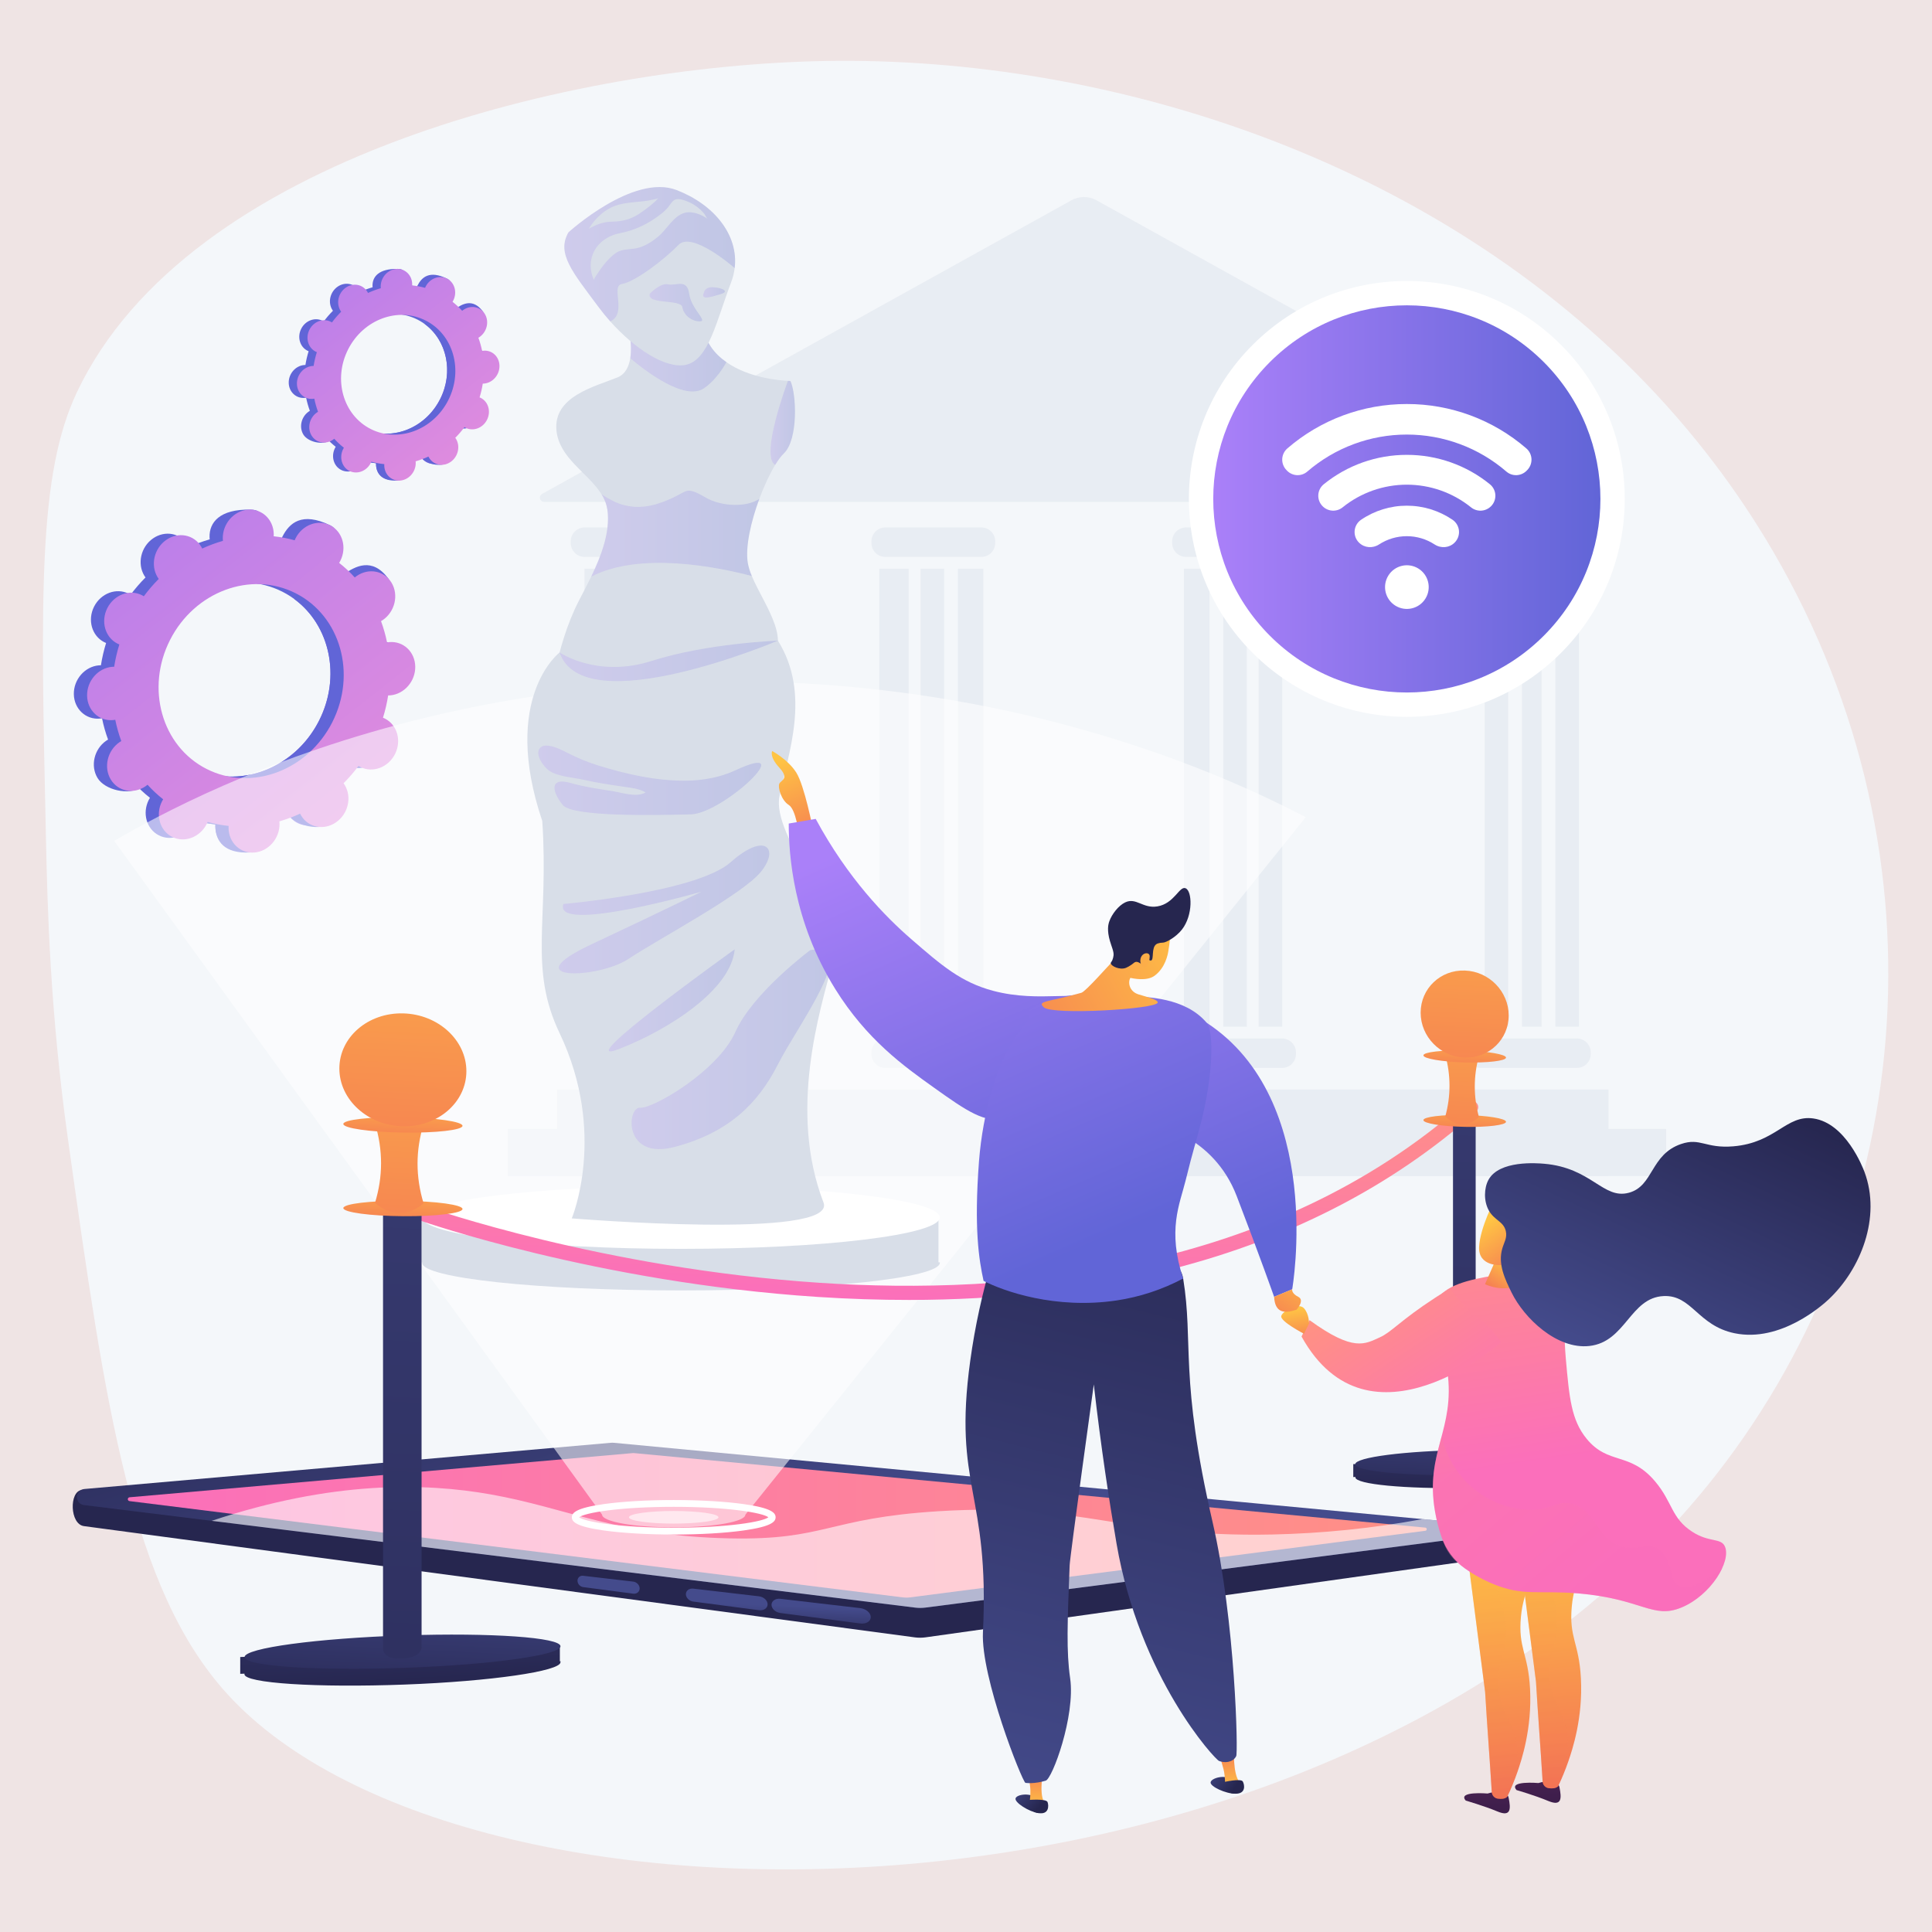 <svg width="1080" height="1080" viewBox="0 0 1080 1080" fill="none" xmlns="http://www.w3.org/2000/svg">
<rect width="1080" height="1080" fill="#EFE4E4"/>
<path d="M959.4 824.253C750.841 1091.02 262.421 1095.31 127.21 947.125C73.246 887.994 58.996 786.431 38.051 637.253C27.971 565.437 26.526 507.545 25.67 467.838C22.718 332.739 21.251 265.183 43.012 219.225C105.294 87.667 321.7 36.467 461.575 34.09C471.337 33.923 481.185 33.988 491.119 34.285C654.901 39.166 839.719 107.344 953.702 253.032C965.614 268.237 976.615 284.135 986.646 300.641C1090.69 471.718 1073.18 678.731 959.4 824.253Z" fill="#F4F7FA"/>
<g opacity="0.4">
<path d="M906.552 274.819L612.932 111.943C610.792 110.756 608.385 110.133 605.937 110.133C603.49 110.133 601.083 110.756 598.942 111.943L302.985 276.116C302.526 276.371 302.165 276.772 301.958 277.254C301.751 277.737 301.71 278.275 301.841 278.783C301.972 279.292 302.269 279.742 302.684 280.064C303.098 280.386 303.608 280.562 304.133 280.563H905.06C905.74 280.564 906.401 280.34 906.939 279.924C907.477 279.508 907.861 278.926 908.031 278.268C908.202 277.61 908.149 276.914 907.88 276.289C907.612 275.665 907.144 275.148 906.549 274.819H906.552Z" fill="#D8DEE8"/>
<path d="M380.474 294.844H326.807C322.512 294.844 319.031 298.325 319.031 302.619V303.548C319.031 307.842 322.512 311.323 326.807 311.323H380.474C384.769 311.323 388.25 307.842 388.25 303.548V302.619C388.25 298.325 384.769 294.844 380.474 294.844Z" fill="#D8DEE8"/>
<path d="M380.474 580.508H326.807C322.512 580.508 319.031 583.989 319.031 588.283V589.212C319.031 593.506 322.512 596.987 326.807 596.987H380.474C384.769 596.987 388.25 593.506 388.25 589.212V588.283C388.25 583.989 384.769 580.508 380.474 580.508Z" fill="#D8DEE8"/>
<path d="M338.804 317.922H326.719V573.916H338.804V317.922Z" fill="#D8DEE8"/>
<path d="M360.784 317.922H349.797V573.916H360.784V317.922Z" fill="#D8DEE8"/>
<path d="M381.649 317.922H367.367V573.916H381.649V317.922Z" fill="#D8DEE8"/>
<path d="M548.576 294.844H494.908C490.614 294.844 487.133 298.325 487.133 302.619V303.548C487.133 307.842 490.614 311.323 494.908 311.323H548.576C552.87 311.323 556.351 307.842 556.351 303.548V302.619C556.351 298.325 552.87 294.844 548.576 294.844Z" fill="#D8DEE8"/>
<path d="M548.576 580.508H494.908C490.614 580.508 487.133 583.989 487.133 588.283V589.212C487.133 593.506 490.614 596.987 494.908 596.987H548.576C552.87 596.987 556.351 593.506 556.351 589.212V588.283C556.351 583.989 552.87 580.508 548.576 580.508Z" fill="#D8DEE8"/>
<path d="M508.002 317.922H491.523V573.916H508.002V317.922Z" fill="#D8DEE8"/>
<path d="M527.778 317.922H514.594V573.916H527.778V317.922Z" fill="#D8DEE8"/>
<path d="M549.751 317.922H535.469V573.916H549.751V317.922Z" fill="#D8DEE8"/>
<path d="M716.678 294.844H663.01C658.715 294.844 655.234 298.325 655.234 302.619V303.548C655.234 307.842 658.715 311.323 663.01 311.323H716.678C720.972 311.323 724.453 307.842 724.453 303.548V302.619C724.453 298.325 720.972 294.844 716.678 294.844Z" fill="#D8DEE8"/>
<path d="M716.678 580.508H663.01C658.715 580.508 655.234 583.989 655.234 588.283V589.212C655.234 593.506 658.715 596.987 663.01 596.987H716.678C720.972 596.987 724.453 593.506 724.453 589.212V588.283C724.453 583.989 720.972 580.508 716.678 580.508Z" fill="#D8DEE8"/>
<path d="M676.103 317.922H661.82V573.916H676.103V317.922Z" fill="#D8DEE8"/>
<path d="M696.981 317.922H683.797V573.916H696.981V317.922Z" fill="#D8DEE8"/>
<path d="M716.754 317.922H703.57V573.916H716.754V317.922Z" fill="#D8DEE8"/>
<path d="M881.475 294.844H827.807C823.512 294.844 820.031 298.325 820.031 302.619V303.548C820.031 307.842 823.512 311.323 827.807 311.323H881.475C885.769 311.323 889.25 307.842 889.25 303.548V302.619C889.25 298.325 885.769 294.844 881.475 294.844Z" fill="#D8DEE8"/>
<path d="M881.475 580.508H827.807C823.512 580.508 820.031 583.989 820.031 588.283V589.212C820.031 593.506 823.512 596.987 827.807 596.987H881.475C885.769 596.987 889.25 593.506 889.25 589.212V588.283C889.25 583.989 885.769 580.508 881.475 580.508Z" fill="#D8DEE8"/>
<path d="M843.106 317.922H829.922V573.916H843.106V317.922Z" fill="#D8DEE8"/>
<path d="M861.784 317.922H850.797V573.916H861.784V317.922Z" fill="#D8DEE8"/>
<path d="M882.661 317.922H869.477V573.916H882.661V317.922Z" fill="#D8DEE8"/>
<path d="M899.133 609.07H311.336V657.413H899.133V609.07Z" fill="#D8DEE8"/>
<path d="M931.388 631.047H283.875V657.415H931.388V631.047Z" fill="#D8DEE8"/>
</g>
<path d="M255.704 238.611C259.96 240.779 265.311 238.788 267.652 234.178C269.994 229.567 268.436 224.061 264.18 221.915C263.96 221.803 263.736 221.709 263.508 221.619C264.297 219.102 264.901 216.531 265.315 213.927C265.557 213.927 265.803 213.927 266.037 213.898C270.893 213.464 274.748 209.002 274.647 203.929C274.546 198.857 270.528 195.092 265.669 195.525C265.416 195.547 265.167 195.59 264.917 195.634C264.415 193.134 263.72 190.678 262.84 188.285C263.06 188.155 263.284 188.021 263.501 187.869C267.656 184.957 268.986 179.198 266.467 175.032C263.949 170.866 258.544 169.83 254.385 172.742C254.172 172.89 253.974 173.052 253.775 173.215C252.124 171.39 250.322 169.707 248.388 168.186C248.521 167.958 248.659 167.73 248.778 167.492C251.119 162.882 254.176 157.849 249.887 155.753C239.962 150.908 235.702 155.056 233.361 159.666C233.238 159.905 233.134 160.147 233.032 160.389C230.667 159.727 228.249 159.265 225.806 159.008C225.806 158.752 225.835 158.495 225.828 158.235C225.727 153.177 227.233 150.417 222.356 150.319C211.723 150.113 208.135 154.731 208.24 159.803C208.24 160.067 208.265 160.327 208.29 160.584C205.84 161.284 203.447 162.172 201.133 163.239C201.021 163.015 200.909 162.788 200.772 162.571C198.242 158.394 192.845 157.368 188.69 160.28C184.535 163.192 183.176 168.937 185.705 173.103C185.835 173.32 185.976 173.518 186.117 173.717C184.254 175.583 182.531 177.582 180.961 179.7C180.755 179.57 180.546 179.444 180.325 179.339C176.069 177.171 170.718 179.162 168.381 183.772C166.043 188.382 167.593 193.889 171.849 196.031C172.067 196.143 172.292 196.242 172.521 196.328C171.739 198.846 171.141 201.418 170.733 204.023C170.491 204.023 170.245 204.023 170.01 204.049C165.154 204.482 161.299 208.948 161.4 214.021C161.502 219.093 165.523 222.854 170.379 222.421C170.632 222.399 170.881 222.359 171.13 222.316C171.633 224.815 172.328 227.271 173.211 229.661C172.987 229.791 172.763 229.929 172.547 230.08C168.392 232.993 167.062 238.752 169.58 242.914C172.099 247.076 180.419 249.034 184.585 246.122C184.798 245.971 182.056 244.897 182.273 244.731C183.925 246.558 185.728 248.241 187.664 249.764C187.526 249.988 187.393 250.216 187.27 250.454C184.928 255.065 186.482 260.571 190.742 262.717C195.002 264.863 200.349 262.894 202.687 258.284C202.809 258.045 202.914 257.8 203.015 257.561C205.381 258.224 207.798 258.686 210.241 258.945C210.241 259.201 210.216 259.458 210.22 259.718C210.321 264.776 214.342 268.552 219.198 268.118C224.054 267.685 227.913 263.223 227.812 258.15C227.812 257.883 227.783 257.626 227.757 257.366C230.208 256.667 232.601 255.779 234.915 254.71C235.027 254.938 235.142 255.162 235.276 255.379C237.805 259.556 243.203 260.585 247.358 257.673C251.513 254.761 252.843 249.002 250.324 244.836C250.198 244.623 250.057 244.424 249.912 244.225C251.773 242.358 253.497 240.359 255.068 238.242C255.274 238.372 255.484 238.499 255.704 238.611ZM202.629 239.283C187.172 231.435 181.529 211.502 190.041 194.781C198.553 178.06 217.948 170.819 233.397 178.667C248.847 186.515 254.497 206.448 246 223.187C237.502 239.926 218.089 247.13 202.629 239.283Z" fill="url(#paint0_linear_1082_9466)"/>
<path d="M266.033 213.892C270.889 213.459 274.744 208.997 274.643 203.924C274.541 198.851 270.524 195.086 265.664 195.52C265.411 195.542 265.162 195.585 264.913 195.628C264.41 193.129 263.715 190.672 262.835 188.28C263.056 188.149 263.28 188.016 263.496 187.86C267.651 184.952 272.793 177.917 269.863 174.019C264.299 166.623 258.539 169.824 254.381 172.736C254.168 172.884 253.969 173.047 253.77 173.21C252.119 171.384 250.317 169.702 248.383 168.18C248.517 167.953 248.654 167.725 248.773 167.486C249.378 166.319 249.739 165.041 249.832 163.729C249.926 162.418 249.751 161.101 249.319 159.859C245.306 166.926 241.352 174.025 237.457 181.155C249.789 190.187 253.716 207.999 246.006 223.181C239.473 236.047 226.495 243.27 213.81 242.367C213.243 243.833 212.69 245.308 212.083 246.76C210.439 250.702 208.575 254.564 206.703 258.419C207.881 258.64 209.059 258.813 210.244 258.94C210.244 259.196 210.219 259.453 210.222 259.713C210.323 264.771 213.405 269.107 222.207 268.63C227.077 268.37 227.915 263.21 227.814 258.152C227.814 257.885 227.785 257.628 227.76 257.368C230.211 256.668 232.603 255.781 234.917 254.712C235.029 254.94 235.145 255.164 235.279 255.381C237.808 259.561 246.526 261.335 250.681 258.423C254.836 255.511 252.849 249.029 250.32 244.838C250.193 244.628 250.055 244.424 249.908 244.227C251.769 242.36 253.492 240.361 255.064 238.244C255.27 238.374 255.479 238.501 255.699 238.605C259.956 240.773 265.307 238.782 267.648 234.172C269.989 229.562 268.432 224.056 264.176 221.91C263.955 221.798 263.731 221.704 263.504 221.613C264.292 219.097 264.896 216.526 265.31 213.921C265.552 213.925 265.783 213.925 266.033 213.892Z" fill="url(#paint1_linear_1082_9466)"/>
<path d="M260.282 239.134C264.542 241.301 269.889 239.311 272.231 234.7C274.572 230.09 273.018 224.584 268.758 222.438C268.538 222.326 268.314 222.232 268.09 222.142C268.871 219.624 269.468 217.053 269.875 214.449C270.121 214.449 270.366 214.449 270.597 214.42C275.457 213.987 279.312 209.525 279.211 204.452C279.11 199.379 275.103 195.615 270.251 196.048C269.998 196.073 269.748 196.113 269.503 196.157C268.999 193.657 268.303 191.2 267.422 188.808C267.646 188.678 267.866 188.544 268.083 188.392C272.241 185.48 273.567 179.721 271.053 175.555C268.538 171.389 263.126 170.352 258.971 173.264C258.758 173.413 258.555 173.575 258.36 173.738C256.707 171.913 254.904 170.231 252.97 168.708C253.107 168.484 253.24 168.257 253.363 168.018C255.701 163.408 254.147 157.902 249.891 155.756C245.635 153.61 240.284 155.579 237.943 160.189C237.824 160.427 237.719 160.669 237.618 160.911C235.252 160.25 232.835 159.789 230.392 159.531C230.392 159.275 230.417 159.018 230.413 158.758C230.309 153.7 226.291 149.921 221.431 150.354C216.572 150.788 212.72 155.253 212.821 160.326C212.821 160.59 212.85 160.85 212.876 161.107C210.424 161.806 208.03 162.694 205.715 163.762C205.606 163.538 205.491 163.314 205.353 163.094C202.824 158.917 197.426 157.891 193.271 160.803C189.116 163.715 187.787 169.474 190.301 173.637C190.431 173.853 190.572 174.052 190.717 174.251C188.852 176.114 187.129 178.114 185.561 180.234C185.352 180.104 185.146 179.977 184.925 179.873C180.665 177.705 175.318 179.696 172.977 184.306C170.636 188.916 172.189 194.404 176.449 196.568C176.669 196.68 176.893 196.774 177.121 196.865C176.33 199.381 175.727 201.952 175.315 204.557C175.069 204.557 174.823 204.557 174.592 204.582C169.732 205.016 165.877 209.481 165.979 214.554C166.08 219.627 170.101 223.388 174.961 222.954C175.213 222.933 175.463 222.893 175.708 222.85C176.209 225.346 176.901 227.801 177.779 230.191C177.555 230.325 177.334 230.459 177.117 230.61C172.959 233.523 171.633 239.282 174.148 243.444C176.662 247.606 182.075 248.65 186.23 245.738C186.443 245.587 186.645 245.428 186.84 245.265C188.494 247.089 190.297 248.771 192.231 250.294C192.094 250.518 191.96 250.746 191.841 250.984C189.499 255.595 191.053 261.101 195.309 263.247C199.565 265.393 204.916 263.424 207.257 258.814C207.377 258.575 207.481 258.333 207.583 258.091C209.954 258.75 212.378 259.207 214.827 259.457C214.809 259.713 214.798 259.97 214.801 260.23C214.906 265.288 218.924 269.064 223.783 268.63C228.643 268.197 232.494 263.735 232.393 258.662C232.393 258.398 232.364 258.138 232.339 257.882C234.791 257.181 237.185 256.292 239.5 255.222C239.609 255.45 239.724 255.674 239.861 255.891C242.391 260.071 247.788 261.097 251.943 258.185C256.098 255.273 257.428 249.514 254.913 245.348C254.783 245.135 254.642 244.936 254.498 244.737C256.362 242.872 258.086 240.872 259.657 238.754C259.856 238.895 260.062 239.022 260.282 239.134ZM207.21 239.806C191.75 231.958 186.11 212.025 194.608 195.289C203.106 178.554 222.526 171.342 237.983 179.193C253.439 187.045 259.086 206.97 250.585 223.71C242.083 240.449 222.667 247.653 207.21 239.806Z" fill="url(#paint2_linear_1082_9466)"/>
<path d="M194.036 427.9C200.929 431.401 209.593 428.189 213.387 420.721C217.181 413.253 214.659 404.361 207.765 400.849C207.404 400.668 207.043 400.513 206.681 400.368C207.947 396.291 208.913 392.126 209.572 387.907C209.966 387.907 210.363 387.907 210.768 387.864C218.633 387.141 224.88 379.915 224.714 371.713C224.548 363.512 218.037 357.402 210.172 358.103C209.76 358.139 209.355 358.204 208.954 358.277C208.138 354.229 207.011 350.25 205.583 346.375C205.944 346.162 206.306 345.945 206.667 345.7C213.398 340.981 215.548 331.674 211.472 324.907C207.397 318.139 198.635 316.481 191.9 321.196C191.539 321.438 191.232 321.698 190.91 321.962C188.235 319.006 185.315 316.281 182.181 313.815C182.405 313.453 182.622 313.092 182.817 312.695C186.607 305.23 191.564 297.072 184.624 293.679C168.546 285.828 161.645 292.548 157.855 300.016C157.656 300.403 157.493 300.797 157.327 301.191C153.487 300.116 149.562 299.367 145.596 298.951C145.621 298.535 145.639 298.12 145.632 297.697C145.466 289.481 147.905 285.033 140.006 284.878C122.783 284.545 116.973 292.021 117.136 300.237C117.136 300.667 117.183 301.086 117.223 301.505C113.252 302.638 109.376 304.076 105.628 305.808C105.448 305.447 105.267 305.086 105.05 304.724C100.975 297.961 92.213 296.299 85.478 301.014C78.744 305.729 76.594 315.039 80.673 321.807C80.883 322.168 81.11 322.475 81.342 322.797C78.323 325.821 75.528 329.063 72.981 332.494C72.649 332.284 72.313 332.082 71.955 331.898C65.058 328.397 56.394 331.612 52.6 339.081C48.806 346.549 51.328 355.44 58.225 358.952C58.587 359.133 58.948 359.285 59.309 359.433C58.043 363.511 57.077 367.675 56.419 371.894C56.025 371.894 55.628 371.894 55.227 371.938C47.357 372.638 41.111 379.886 41.277 388.088C41.443 396.289 47.954 402.399 55.823 401.698C56.235 401.658 56.636 401.597 57.04 401.525C57.855 405.573 58.98 409.552 60.408 413.426C60.046 413.636 59.685 413.856 59.324 414.102C52.593 418.799 50.439 428.127 54.515 434.891C58.59 441.655 72.089 444.802 78.82 440.087C79.181 439.844 74.755 438.103 75.077 437.836C77.757 440.79 80.682 443.513 83.82 445.976C83.6 446.337 83.383 446.698 83.184 447.092C79.394 454.56 81.912 463.452 88.806 466.964C95.7 470.476 104.367 467.253 108.158 459.785C108.356 459.398 108.519 459.004 108.689 458.611C112.528 459.685 116.451 460.435 120.417 460.851C120.395 461.266 120.373 461.682 120.384 462.101C120.547 470.32 127.061 476.412 134.926 475.711C142.792 475.01 149.039 467.762 148.876 459.561C148.876 459.134 148.833 458.712 148.79 458.296C152.759 457.162 156.636 455.724 160.384 453.993C160.565 454.354 160.745 454.716 160.962 455.077C165.041 461.844 173.803 463.506 180.534 458.788C187.265 454.069 189.418 444.765 185.339 437.998C185.133 437.637 184.902 437.326 184.671 437.008C187.688 433.986 190.48 430.748 193.024 427.318C193.338 427.513 193.678 427.719 194.036 427.9ZM108.064 428.984C83.025 416.269 73.884 383.987 87.65 356.875C101.416 329.763 132.874 318.089 157.913 330.8C182.951 343.51 192.092 375.8 178.326 402.912C164.561 430.024 133.102 441.705 108.064 428.991V428.984Z" fill="url(#paint3_linear_1082_9466)"/>
<path d="M210.768 387.874C218.633 387.151 224.88 379.925 224.714 371.723C224.548 363.522 218.037 357.412 210.172 358.113C209.76 358.149 209.355 358.214 208.954 358.287C208.138 354.239 207.011 350.26 205.583 346.385C205.944 346.172 206.306 345.955 206.667 345.71C213.398 340.991 221.726 329.595 216.975 323.284C207.96 311.306 198.635 316.491 191.9 321.206C191.539 321.448 191.232 321.708 190.91 321.972C188.235 319.016 185.315 316.291 182.181 313.825C182.405 313.463 182.622 313.102 182.817 312.705C183.797 310.814 184.38 308.743 184.532 306.619C184.683 304.495 184.4 302.362 183.699 300.352C177.195 311.793 170.791 323.29 164.485 334.842C184.461 349.478 190.82 378.324 178.334 402.918C167.751 423.758 146.719 435.461 126.183 433.99C125.265 436.364 124.376 438.756 123.387 441.108C120.724 447.492 117.7 453.754 114.672 459.993C116.575 460.352 118.486 460.633 120.406 460.835C120.384 461.251 120.362 461.666 120.373 462.085C120.536 470.305 125.525 477.285 139.786 476.538C147.673 476.118 149.028 467.772 148.866 459.556C148.866 459.13 148.822 458.707 148.779 458.292C152.749 457.158 156.625 455.719 160.373 453.989C160.554 454.35 160.734 454.711 160.951 455.073C165.03 461.84 179.172 464.712 185.903 459.997C192.634 455.282 189.407 444.761 185.328 437.994C185.122 437.632 184.891 437.322 184.66 437.004C187.677 433.982 190.469 430.743 193.013 427.314C193.346 427.523 193.685 427.725 194.043 427.906C200.937 431.407 209.601 428.195 213.394 420.727C217.188 413.259 214.666 404.367 207.772 400.855C207.411 400.671 207.05 400.519 206.689 400.375C207.954 396.297 208.92 392.132 209.579 387.913C209.966 387.913 210.363 387.91 210.768 387.874Z" fill="url(#paint4_linear_1082_9466)"/>
<path d="M201.446 428.746C208.339 432.247 217.003 429.032 220.797 421.563C224.591 414.095 222.069 405.204 215.175 401.692C214.814 401.511 214.452 401.359 214.091 401.211C215.357 397.133 216.323 392.969 216.982 388.75C217.375 388.75 217.773 388.75 218.178 388.706C226.043 388.006 232.29 380.758 232.124 372.556C231.958 364.355 225.447 358.245 217.581 358.946C217.169 358.986 216.765 359.051 216.364 359.119C215.548 355.071 214.421 351.092 212.993 347.218C213.354 347.008 213.715 346.788 214.077 346.542C220.808 341.845 222.958 332.517 218.882 325.753C214.807 318.989 206.045 317.324 199.31 322.039C198.967 322.281 198.642 322.545 198.32 322.808C195.645 319.852 192.725 317.127 189.591 314.661C189.815 314.3 190.032 313.938 190.227 313.541C194.017 306.073 191.503 297.181 184.605 293.669C177.708 290.157 169.044 293.384 165.254 300.848C165.055 301.235 164.893 301.629 164.723 302.023C160.883 300.948 156.96 300.198 152.995 299.782C153.02 299.367 153.038 298.952 153.031 298.532C152.865 290.313 146.354 284.221 138.485 284.922C130.616 285.623 124.372 292.871 124.535 301.072C124.535 301.499 124.582 301.921 124.622 302.337C120.653 303.473 116.776 304.911 113.027 306.64C112.847 306.279 112.666 305.917 112.449 305.556C108.374 298.789 99.609 297.127 92.878 301.846C86.147 306.564 83.997 315.868 88.072 322.635C88.282 322.996 88.509 323.307 88.741 323.625C85.722 326.647 82.93 329.887 80.387 333.319C80.055 333.109 79.719 332.903 79.361 332.723C72.464 329.222 63.8 332.437 60.006 339.902C56.212 347.366 58.734 356.261 65.632 359.773C65.984 359.953 66.346 360.113 66.716 360.254C65.45 364.332 64.484 368.497 63.825 372.715C63.431 372.715 63.034 372.715 62.633 372.759C54.764 373.463 48.517 380.707 48.683 388.909C48.849 397.11 55.349 403.231 63.218 402.53C63.63 402.494 64.031 402.429 64.432 402.357C65.249 406.404 66.376 410.383 67.803 414.258C67.442 414.471 67.081 414.688 66.719 414.937C59.988 419.652 57.835 428.959 61.91 435.726C65.986 442.494 74.751 444.152 81.482 439.437C81.825 439.195 82.15 438.935 82.472 438.671C85.149 441.626 88.069 444.352 91.201 446.818C90.981 447.18 90.764 447.541 90.565 447.939C86.775 455.407 89.293 464.298 96.187 467.81C103.081 471.322 111.748 468.096 115.538 460.628C115.737 460.241 115.9 459.847 116.07 459.457C119.909 460.531 123.832 461.279 127.798 461.693C127.776 462.109 127.754 462.524 127.765 462.947C127.928 471.163 134.442 477.258 142.307 476.557C150.173 475.856 156.42 468.609 156.257 460.407C156.257 459.977 156.21 459.558 156.171 459.139C160.141 458.006 164.017 456.568 167.765 454.836C167.946 455.197 168.126 455.558 168.343 455.92C172.422 462.687 181.184 464.349 187.915 459.634C194.646 454.919 196.799 445.608 192.72 438.841C192.514 438.48 192.283 438.173 192.052 437.851C195.069 434.829 197.861 431.59 200.405 428.161C200.748 428.359 201.088 428.562 201.446 428.746ZM115.455 429.83C90.435 417.123 81.283 384.826 95.06 357.728C108.836 330.631 140.284 318.942 165.322 331.657C190.361 344.371 199.502 376.653 185.736 403.766C171.97 430.878 140.512 442.548 115.473 429.837L115.455 429.83Z" fill="url(#paint5_linear_1082_9466)"/>
<path d="M839.608 853.833L343.159 819.549C342.558 819.494 341.953 819.494 341.352 819.549L45.698 832.942C38.623 833.586 38.945 852.092 46.973 853.114L511.523 915.32C513.425 915.554 515.349 915.548 517.249 915.302L838.683 870.139C842.982 869.384 844.55 854.194 839.608 853.833Z" fill="url(#paint6_linear_1082_9466)"/>
<path d="M838.635 853.287L343.165 806.535C342.565 806.478 341.96 806.478 341.359 806.535L47.139 832.364C41.737 832.841 41.6 840.674 46.98 841.354L511.54 898.671C513.441 898.911 515.365 898.911 517.267 898.671L838.7 857.121C840.976 856.821 840.919 853.504 838.635 853.287Z" fill="url(#paint7_linear_1082_9466)"/>
<path d="M506.63 893.076C507.32 893.075 508.009 893.031 508.693 892.943L796.789 855.71C797.003 855.68 797.199 855.572 797.339 855.407C797.479 855.242 797.555 855.032 797.551 854.816C797.547 854.6 797.465 854.392 797.32 854.232C797.174 854.072 796.975 853.971 796.76 853.947L354.355 812.285C354.256 812.28 354.157 812.28 354.059 812.285H353.784L72.549 836.973C72.262 836.968 71.984 837.077 71.777 837.277C71.57 837.476 71.451 837.75 71.445 838.037C71.44 838.325 71.549 838.602 71.749 838.809C71.948 839.016 72.222 839.136 72.51 839.141L504.661 892.95C505.314 893.032 505.972 893.074 506.63 893.076Z" fill="url(#paint8_linear_1082_9466)"/>
<path d="M670.527 875.159C670.628 876.019 673.338 876.398 676.578 876.004C679.819 875.611 682.359 874.595 682.251 873.735C682.142 872.876 679.436 872.496 676.199 872.89C672.962 873.284 670.422 874.303 670.527 875.159Z" fill="url(#paint9_linear_1082_9466)"/>
<path d="M436.253 901.684L480.845 907.54C484.097 907.97 486.77 906.377 486.77 903.982C486.77 901.582 484.104 899.328 480.845 898.949L436.253 893.739C433.496 893.417 431.281 894.92 431.281 897.095C431.281 899.267 433.496 901.322 436.253 901.684Z" fill="url(#paint10_linear_1082_9466)"/>
<path d="M387.54 895.293L424.263 900.117C426.926 900.478 429.101 898.997 429.101 896.832C429.101 894.665 426.933 892.656 424.263 892.345L387.54 888.056C385.253 887.789 383.414 889.18 383.414 891.164C383.414 893.143 385.253 894.99 387.54 895.293Z" fill="url(#paint11_linear_1082_9466)"/>
<path d="M325.993 887.198L353.929 890.869C355.938 891.129 357.575 889.825 357.575 887.946C357.575 886.067 355.938 884.355 353.929 884.12L325.993 880.868C325.596 880.807 325.191 880.833 324.805 880.945C324.42 881.057 324.063 881.252 323.761 881.517C323.459 881.781 323.218 882.109 323.055 882.476C322.893 882.843 322.813 883.241 322.821 883.643C322.849 884.513 323.182 885.346 323.762 885.996C324.342 886.646 325.131 887.071 325.993 887.198Z" fill="url(#paint12_linear_1082_9466)"/>
<g style="mix-blend-mode:soft-light" opacity="0.6">
<path d="M274.278 835.375C317.454 843.063 346.127 858.715 408.083 859.965C461.751 861.049 462.152 848.685 524.528 844.79C606.247 839.671 627.55 859.521 711.13 857.797C739.341 857.198 767.458 854.319 795.205 849.187L838.634 853.285C840.917 853.501 840.975 856.818 838.699 857.111L517.265 898.661C515.364 898.901 513.44 898.901 511.539 898.661L118.336 850.156C185.806 827.657 237.465 828.828 274.278 835.375Z" fill="white"/>
</g>
<path d="M376.616 857.81C361.825 857.81 347.907 857.001 337.426 855.523C321.774 853.322 319.664 850.569 319.664 848.167C319.664 845.764 321.774 843.011 337.426 840.811C347.904 839.333 361.825 838.523 376.616 838.523C391.408 838.523 405.325 839.333 415.807 840.811C431.459 843.011 433.569 845.764 433.569 848.167C433.569 850.569 431.459 853.322 415.807 855.523C405.325 857.001 391.404 857.81 376.616 857.81ZM323.7 848.167C326.789 850.663 346.357 854.009 376.616 854.009C406.875 854.009 426.444 850.663 429.533 848.167C426.444 845.67 406.875 842.324 376.616 842.324C346.357 842.324 326.789 845.67 323.7 848.167Z" fill="white"/>
<g style="mix-blend-mode:soft-light" opacity="0.6">
<path d="M376.61 851.694C390.43 851.694 401.634 850.119 401.634 848.175C401.634 846.232 390.43 844.656 376.61 844.656C362.79 844.656 351.586 846.232 351.586 848.175C351.586 850.119 362.79 851.694 376.61 851.694Z" fill="white"/>
</g>
<path opacity="0.56" d="M729.889 456.82L433.815 825.375L431.113 828.735L427.521 833.212L421.224 841.048L416.653 846.732C416.653 850.525 399.824 853.596 378.677 853.795C377.994 853.795 377.311 853.795 376.617 853.795C354.498 853.795 336.581 850.63 336.581 846.721L332.394 840.94L324.004 829.357L321.143 825.404L317.552 820.447L299.934 796.106L269.585 754.195L235.391 706.969L231.98 702.247L194.188 650.064L170.169 616.896L63.852 470.059C88.456 455.708 145.867 424.636 229.592 403.257C242.028 400.078 255.039 397.115 268.613 394.456C271.744 393.834 274.915 393.232 278.126 392.649C280.535 392.211 282.953 391.786 285.381 391.374C287.296 391.038 289.236 390.72 291.162 390.398H291.187C322.133 385.362 353.373 382.334 384.711 381.333C388.721 381.196 392.766 381.096 396.847 381.033C453.493 380.077 510.056 385.734 565.391 397.888C567.021 398.25 568.643 398.611 570.225 398.972C570.691 399.081 571.161 399.182 571.616 399.29C576.752 400.468 581.786 401.683 586.719 402.936C600.21 406.343 612.931 409.981 624.851 413.717C675.166 429.463 711.181 447.033 729.889 456.82Z" fill="white"/>
<path d="M872.569 365.033C920.144 317.458 920.144 240.323 872.569 192.748C824.994 145.173 747.859 145.173 700.283 192.748C652.708 240.323 652.708 317.458 700.283 365.033C747.859 412.609 824.994 412.609 872.569 365.033Z" fill="white"/>
<path d="M862.947 355.412C905.209 313.15 905.209 244.631 862.947 202.369C820.685 160.108 752.166 160.108 709.904 202.369C667.643 244.631 667.643 313.15 709.904 355.412C752.166 397.674 820.685 397.674 862.947 355.412Z" fill="url(#paint13_linear_1082_9466)"/>
<path d="M796.837 334.608C800.381 328.875 798.606 321.354 792.872 317.81C787.138 314.266 779.617 316.041 776.073 321.775C772.529 327.508 774.304 335.029 780.038 338.573C785.772 342.117 793.293 340.342 796.837 334.608Z" fill="white"/>
<path d="M786.431 225.852C761.931 225.816 738.238 234.61 719.695 250.623C718.821 251.365 718.11 252.281 717.607 253.311C717.104 254.342 716.82 255.465 716.773 256.611C716.725 257.756 716.915 258.9 717.331 259.968C717.747 261.037 718.379 262.008 719.189 262.82L719.532 263.182C721 264.659 722.972 265.527 725.054 265.612C727.135 265.696 729.171 264.991 730.754 263.637C746.225 250.273 765.986 242.92 786.429 242.92C806.872 242.92 826.633 250.273 842.104 263.637C843.688 264.991 845.724 265.696 847.806 265.612C849.888 265.527 851.861 264.659 853.33 263.182L853.691 262.82C854.5 262.008 855.133 261.037 855.549 259.968C855.964 258.9 856.155 257.756 856.107 256.611C856.06 255.465 855.775 254.342 855.273 253.311C854.77 252.281 854.059 251.365 853.185 250.623C834.637 234.606 810.937 225.812 786.431 225.852Z" fill="white"/>
<path d="M786.427 254.266C769.499 254.241 753.081 260.058 739.945 270.734C739.051 271.468 738.321 272.382 737.802 273.415C737.283 274.449 736.986 275.581 736.931 276.736C736.876 277.892 737.064 279.046 737.483 280.124C737.902 281.203 738.543 282.181 739.363 282.997L739.421 283.058C740.891 284.508 742.845 285.362 744.908 285.456C746.97 285.549 748.994 284.875 750.589 283.564C760.744 275.392 773.388 270.936 786.423 270.936C799.458 270.936 812.102 275.392 822.257 283.564C823.852 284.875 825.876 285.549 827.938 285.456C830.001 285.362 831.955 284.508 833.425 283.058L833.483 282.997C834.303 282.181 834.944 281.203 835.363 280.124C835.782 279.046 835.97 277.892 835.915 276.736C835.86 275.581 835.563 274.449 835.044 273.415C834.525 272.382 833.795 271.468 832.901 270.734C819.767 260.059 803.352 254.243 786.427 254.266Z" fill="white"/>
<path d="M759.696 303.324C762.695 306.323 767.349 306.663 770.897 304.343C775.514 301.333 780.907 299.73 786.418 299.73C791.93 299.73 797.323 301.333 801.94 304.343C805.495 306.663 810.149 306.323 813.14 303.324L813.18 303.285C814.041 302.42 814.701 301.377 815.114 300.229C815.527 299.081 815.681 297.856 815.567 296.641C815.453 295.427 815.073 294.252 814.454 293.201C813.834 292.15 812.991 291.248 811.984 290.559C804.444 285.425 795.533 282.68 786.411 282.68C777.289 282.68 768.378 285.425 760.838 290.559C759.831 291.248 758.988 292.15 758.369 293.201C757.75 294.252 757.369 295.427 757.255 296.641C757.141 297.856 757.296 299.081 757.708 300.229C758.121 301.377 758.781 302.42 759.642 303.285L759.696 303.324Z" fill="white"/>
<path d="M524.61 680.328H235.672V705.663H236.033C236.033 705.663 236.033 705.952 236.033 705.974C236.033 714.399 300.804 721.358 380.703 721.358C460.601 721.358 525.368 714.338 525.368 705.908C525.368 705.89 525.368 705.663 525.368 705.663H524.61V680.328Z" fill="#D8DEE8"/>
<path d="M380.693 698.118C460.592 698.118 525.362 690.255 525.362 680.555C525.362 670.855 460.592 662.992 380.693 662.992C300.794 662.992 236.023 670.855 236.023 680.555C236.023 690.255 300.794 698.118 380.693 698.118Z" fill="white"/>
<path d="M424.468 278.843C419.818 291.441 416.548 305.608 418.004 314.655C418.484 317.182 419.245 319.647 420.273 322.004C427.344 338.985 445.796 361.213 425.949 372.554C403.064 385.629 324.611 381.879 310.965 372.554C312.728 364.154 316.68 349.174 323.686 335.643C325.728 331.669 328.148 327.163 330.479 322.362C336.093 310.753 341.202 297.345 339.555 285.147C339.087 281.967 337.942 278.925 336.194 276.227C336.108 276.075 336.007 275.923 335.905 275.772C328.441 264.21 312.576 255.99 311.066 240.642C309.205 221.493 332.56 216.124 345.166 210.979C349.563 209.191 351.579 204.96 352.312 200.194C352.934 196.343 352.731 192.386 352.29 188.878C351.978 186.241 351.469 183.632 350.769 181.07H392.789C393.981 191.208 399.339 197.723 406.107 202.474C418.474 211.181 435.567 212.663 440.459 212.916C440.853 212.941 441.182 212.955 441.399 212.955C441.615 212.955 441.829 212.955 441.829 212.955C441.855 213 441.877 213.047 441.894 213.096C445.124 219.863 446.443 245.664 438.093 253.562C436.648 254.928 435.011 257.11 433.327 259.896C430.346 264.791 427.181 271.544 424.468 278.843Z" fill="#D8DEE8"/>
<path d="M312.83 364.726C312.83 364.726 279.789 389.847 303.136 458.957C306.872 514.996 295.415 541.056 312.83 577.57C339.567 633.608 319.623 681.083 319.623 681.083C319.623 681.083 468.48 693.328 460.35 672.209C440.634 621.074 458.182 565.43 465.643 537.411C473.104 509.392 431.088 468.297 435.756 444.95C440.424 421.602 453.565 388.037 434.853 358.121C416.141 328.205 350.543 372.292 312.83 364.726Z" fill="#D8DEE8"/>
<path style="mix-blend-mode:multiply" opacity="0.2" d="M418.022 314.654C418.496 317.179 419.256 319.642 420.287 321.995C401.188 316.98 357.94 308.157 330.492 322.335C336.103 310.741 341.216 297.326 339.568 285.121C339.098 281.943 337.954 278.902 336.212 276.204C337.592 277.439 343.156 280.312 343.459 280.445C350.826 283.838 358.692 284.189 366.456 281.945C369.385 281.071 372.251 280.003 375.037 278.747C376.844 277.949 378.589 277.013 380.32 276.095C381.935 275.232 383.727 274.083 385.642 274.31C389.894 274.834 393.785 278.176 397.723 279.73C400.557 280.86 403.527 281.613 406.557 281.97C412.06 282.588 418.397 282.284 423.34 279.546C423.732 279.331 424.113 279.097 424.482 278.845C419.828 291.436 416.544 305.599 418.022 314.654Z" fill="url(#paint14_linear_1082_9466)"/>
<path style="mix-blend-mode:multiply" opacity="0.2" d="M406.097 202.458C402.846 208.069 398.633 213.572 393.52 217.048C382.721 224.404 360.414 207.076 352.307 200.24C352.924 196.388 352.718 192.407 352.281 188.891C354.294 185.885 357.141 183.591 360.194 181.055H392.78C393.979 191.193 399.334 197.707 406.097 202.458Z" fill="url(#paint15_linear_1082_9466)"/>
<path d="M410.682 149.859C410.346 152.618 409.67 155.324 408.67 157.916C400.573 179.089 396.223 201.493 383.147 203.99C371.947 206.121 354.803 194.997 341.109 179.634C338.819 177.062 336.626 174.374 334.577 171.61C320.255 152.305 310.923 141.726 317.769 129.901C317.769 129.901 353.9 96.903 378.168 106.232C399.352 114.386 412.965 131.548 410.682 149.859Z" fill="#D8DEE8"/>
<path style="mix-blend-mode:multiply" opacity="0.2" d="M410.682 149.859C410.075 149.324 386.796 128.965 379.198 136.939C371.513 145.021 354.962 157.533 347.689 158.754C341.073 159.856 350.829 175.317 341.109 179.634C338.819 177.062 336.626 174.374 334.577 171.61C320.255 152.305 310.923 141.726 317.769 129.901C317.769 129.901 353.9 96.903 378.168 106.232C399.352 114.386 412.965 131.548 410.682 149.859Z" fill="url(#paint16_linear_1082_9466)"/>
<path d="M395.651 122.395C392.288 120 387.114 117.879 383.006 118.901C376.553 120.502 372.889 128.089 368.098 132.114C364.847 134.842 361.212 137.23 357.115 138.444C353.018 139.658 348.216 138.831 344.52 141.284C341.792 143.09 339.552 145.464 337.521 148.019C336.437 149.359 335.469 150.754 334.53 152.188C334.168 152.759 331.744 155.982 332.044 156.632C326.895 145.432 332.651 132.999 346.89 130.275C355.117 128.696 362.751 124.895 369.327 119.761C370.808 118.642 372.168 117.37 373.384 115.967C374.468 114.659 375.274 113.034 376.683 111.993C378.822 110.436 382.128 111.798 384.31 112.633C386.973 113.68 389.414 115.222 391.504 117.178C392.334 117.935 393.102 118.759 393.798 119.642C394.354 120.382 394.929 121.882 395.651 122.395Z" fill="#D8DEE8"/>
<path d="M368.033 110.742C365.41 113.727 362.025 116.162 358.82 118.478C354.398 121.682 349.983 123.406 344.534 123.8C342.601 123.941 340.683 123.868 338.753 124.186C336.125 124.648 333.588 125.527 331.238 126.791C330.729 127.055 329.363 127.543 329.07 128.038C331.379 124.089 334.494 120.67 338.211 118.004C339.269 117.264 340.383 116.607 341.542 116.039C347.439 113.148 354.007 113.224 360.381 112.408C361.927 112.224 363.462 111.952 364.977 111.591C366.01 111.338 367.097 111.262 368.033 110.742Z" fill="#D8DEE8"/>
<path style="mix-blend-mode:multiply" opacity="0.2" d="M363.203 164.21C363.203 164.21 369.096 157.948 373.54 158.956C377.984 159.964 384.039 155.524 385.253 164.21C386.467 172.895 395.756 179.511 391.312 179.637C386.868 179.764 382.222 176.328 381.416 171.689C380.611 167.049 361.552 170.471 363.203 164.21Z" fill="url(#paint17_linear_1082_9466)"/>
<path style="mix-blend-mode:multiply" opacity="0.2" d="M393.538 163.456C393.538 163.456 393.99 160.276 398.687 160.565C403.384 160.854 408.38 162.838 402.625 164.504C396.869 166.169 391.417 168.001 393.538 163.456Z" fill="url(#paint18_linear_1082_9466)"/>
<g style="mix-blend-mode:multiply" opacity="0.2">
<path d="M434.851 358.125C434.851 358.125 326.045 404.274 312.828 364.73C312.828 364.73 333.849 379.25 364.448 369.427C395.046 359.603 434.851 358.125 434.851 358.125Z" fill="url(#paint19_linear_1082_9466)"/>
<path d="M452.913 531.152C452.913 531.152 420.8 554.998 411.106 576.828C401.412 598.658 365.058 619.848 357.785 619.241C350.512 618.634 348.091 648.933 377.48 641.053C406.868 633.173 423.463 617.424 434.855 595.005C446.247 572.586 481.998 525.465 452.913 531.152Z" fill="url(#paint20_linear_1082_9466)"/>
<path d="M313.247 418.914C315.011 419.698 316.524 420.5 317.424 420.952C322.762 423.717 328.33 426.014 334.066 427.816C350.155 432.799 366.681 436.574 383.636 436.401C392.828 436.307 402.558 434.595 410.947 430.678C448.288 413.242 404.256 454.846 386.079 455.247C367.902 455.648 320.239 456.862 314.584 449.997C308.93 443.132 306.505 434.1 319.028 437.713C326.616 439.88 334.467 441.008 342.246 442.222C347.665 443.067 355.794 445.965 360.907 442.995C357.565 440.907 353.32 440.466 349.493 439.913C341.733 438.76 334.077 437.702 326.417 435.939C320.528 434.576 312.489 434.255 307.268 431.021C304.33 429.215 298.889 422.05 301.664 418.376C303.828 415.442 309.183 417.122 313.247 418.914Z" fill="url(#paint21_linear_1082_9466)"/>
<path d="M314.971 505.334C314.971 505.334 389.465 498.874 408.549 481.907C427.633 464.94 435.864 474.233 425.498 487.157C415.132 500.08 368.275 524.732 351.311 536.034C334.348 547.335 286.606 548.556 330.471 527.955C374.337 507.353 392.106 498.469 392.106 498.469C392.106 498.469 308.916 522.301 314.971 505.334Z" fill="url(#paint22_linear_1082_9466)"/>
<path d="M410.699 530.688C410.699 530.688 317.388 597.435 345.664 586.531C373.94 575.626 408.679 553.197 410.699 530.688Z" fill="url(#paint23_linear_1082_9466)"/>
</g>
<path style="mix-blend-mode:multiply" opacity="0.2" d="M438.092 253.55C436.647 254.916 435.01 257.098 433.327 259.884C424.634 254.945 440.459 212.896 440.459 212.896C440.772 212.858 441.089 212.871 441.398 212.936C441.57 212.959 441.737 213.011 441.893 213.088C445.12 219.855 446.442 245.656 438.092 253.55Z" fill="url(#paint24_linear_1082_9466)"/>
<path d="M508.397 726.675C491.7 726.69 474.624 726.131 457.168 724.999C334.13 716.982 235.721 682.603 234.724 682.253C232.087 681.317 230.884 678.875 232.043 676.797C233.203 674.72 236.274 673.795 238.908 674.727C239.887 675.088 336.857 709.069 458.219 717.101C565.407 724.197 711.222 711.757 819.082 616.182C819.924 615.482 820.985 615.103 822.08 615.109C823.174 615.116 824.231 615.508 825.065 616.218C826.738 617.663 826.781 620.026 825.159 621.471C777.105 664.155 717.758 694.411 648.142 711.128C605.429 721.386 558.643 726.621 508.397 726.675Z" fill="url(#paint25_linear_1082_9466)"/>
<path d="M312.964 920.141L134.289 926.283V935.677L136.71 935.594C136.677 935.594 136.627 935.76 136.627 935.861C136.627 940.941 177.125 943.524 226.291 941.678C274.652 939.871 313.297 934.163 313.297 929.235C313.297 929.137 313.416 928.696 313.387 928.696H312.964V920.141Z" fill="url(#paint26_linear_1082_9466)"/>
<path d="M313.318 920.273C313.318 925.201 274.691 930.585 226.327 932.319C177.161 934.086 136.695 931.419 136.695 926.343C136.695 921.267 177.161 915.818 226.327 914.203C274.691 912.613 313.318 915.341 313.318 920.273Z" fill="url(#paint27_linear_1082_9466)"/>
<path d="M235.669 920.701C235.669 924.351 231.135 926.923 225.191 927.129L223.58 927.172C217.629 927.382 214.117 925.073 214.117 921.392V677.049C214.117 673.382 217.618 670.38 223.572 670.43H225.018C230.954 670.481 235.654 673.545 235.654 677.198L235.669 920.701Z" fill="url(#paint28_linear_1082_9466)"/>
<path d="M258.543 675.836C258.543 678.188 243.758 679.995 225.422 679.869C206.967 679.742 191.922 677.701 191.922 675.327C191.922 672.953 206.967 671.143 225.422 671.298C243.758 671.45 258.543 673.481 258.543 675.836Z" fill="url(#paint29_linear_1082_9466)"/>
<path d="M236.793 628.345C227.758 620.801 218.694 620.659 209.602 627.918C214.152 642.831 214.152 657.68 209.602 672.467C218.692 679.953 227.756 680.027 236.793 672.687C232.282 657.85 232.282 643.069 236.793 628.345Z" fill="url(#paint30_linear_1082_9466)"/>
<path d="M258.543 629.344C258.543 631.696 243.758 633.387 225.422 633.112C206.967 632.838 191.922 630.688 191.922 628.307C191.922 625.926 206.967 624.243 225.422 624.542C243.758 624.839 258.543 626.988 258.543 629.344Z" fill="url(#paint31_linear_1082_9466)"/>
<path d="M260.71 598.784C260.71 616.108 244.961 629.91 225.422 629.61C205.749 629.307 189.703 614.844 189.703 597.306C189.703 579.768 205.749 565.974 225.422 566.491C244.957 567 260.71 581.456 260.71 598.784Z" fill="url(#paint32_linear_1082_9466)"/>
<path d="M880.672 816.492L756.484 818.443V825.669L757.846 825.64C757.825 825.64 757.659 825.767 757.659 825.846C757.659 829.745 785.522 832.382 819.543 831.757C853.144 831.136 880.036 827.566 880.036 823.754C880.036 823.682 880.195 823.552 880.173 823.552H880.672V816.492Z" fill="url(#paint33_linear_1082_9466)"/>
<path d="M880.017 816.582C880.017 820.398 853.096 823.946 819.502 824.531C785.482 825.109 757.578 822.425 757.578 818.523C757.578 814.621 785.482 811.055 819.502 810.574C853.096 810.079 880.017 812.785 880.017 816.582Z" fill="url(#paint34_linear_1082_9466)"/>
<path d="M824.916 815.733C824.916 818.551 822.539 820.957 818.413 821.022L818.279 821.04C814.157 821.109 812.234 818.786 812.234 815.961V627.685C812.234 624.864 814.297 622.204 818.423 622.291L818.713 622.309C822.831 622.396 824.909 625.145 824.909 627.964L824.916 815.733Z" fill="url(#paint35_linear_1082_9466)"/>
<path d="M841.873 627.085C841.873 628.892 831.605 630.174 818.883 629.925C806.097 629.672 795.688 627.981 795.688 626.149C795.688 624.318 806.097 623.049 818.883 623.317C831.605 623.581 841.873 625.268 841.873 627.085Z" fill="url(#paint36_linear_1082_9466)"/>
<path d="M826.763 590.272C820.501 584.397 814.218 584.227 807.914 589.762C811.066 600.986 811.066 612.862 807.914 624.086C814.21 629.929 820.493 630.06 826.763 624.476C823.629 613.29 823.629 601.458 826.763 590.272Z" fill="url(#paint37_linear_1082_9466)"/>
<path d="M841.873 591.204C841.873 593.011 831.605 594.225 818.883 593.889C806.097 593.549 795.688 591.79 795.688 589.958C795.688 588.126 806.097 586.927 818.883 587.281C831.605 587.631 841.873 589.391 841.873 591.204Z" fill="url(#paint38_linear_1082_9466)"/>
<path d="M843.372 567.64C843.372 581.008 832.432 591.562 818.876 591.197C805.248 590.835 794.148 579.588 794.148 566.09C794.148 552.591 805.248 542.049 818.876 542.54C832.436 543.017 843.372 554.271 843.372 567.64Z" fill="url(#paint39_linear_1082_9466)"/>
<path d="M847.779 1000.67C847.779 1000.67 857.849 1003.56 865.537 1006.77C873.226 1009.97 872.926 1005.05 871.763 999.182C870.599 993.318 859.991 996.728 859.991 996.728C859.991 996.728 842.938 995.233 847.779 1000.67Z" fill="url(#paint40_linear_1082_9466)"/>
<path d="M888.083 835.734C887.735 849.217 886.163 862.641 883.386 875.839C880.89 887.636 879.437 889.677 878.661 897.835C876.966 915.59 882.685 918.13 883.737 938.196C884.897 960.355 879.007 977.969 876.688 984.685C875.052 989.431 873.136 994.076 870.95 998.595C869.588 999.784 867.742 999.867 865.686 999.596C864.8 999.469 863.984 999.041 863.377 998.382C862.769 997.724 862.407 996.877 862.351 995.983C861.181 977.011 859.764 958.997 858.619 939.916L846.945 849.211L888.083 835.734Z" fill="url(#paint41_linear_1082_9466)"/>
<path style="mix-blend-mode:multiply" opacity="0.3" d="M862.309 995.792C861.139 976.885 859.729 958.939 858.588 939.902L846.914 849.197L888.077 835.734C888.048 836.771 887.994 837.776 887.954 838.795C868.711 855.505 864.947 868.743 865.135 877.772C865.362 888.723 871.349 894.153 870.193 910.033C869.355 921.385 865.94 923.401 865.944 933.629C865.944 946.821 871.609 954.224 874.366 961.862C877.029 969.232 877.979 979.667 872.83 994.509C872.155 996.041 871.515 997.4 870.944 998.592C869.622 999.744 867.841 999.86 865.854 999.614C864.91 999.49 864.039 999.04 863.392 998.342C862.745 997.644 862.362 996.742 862.309 995.792Z" fill="url(#paint42_linear_1082_9466)"/>
<path d="M819.372 1006.55C819.372 1006.55 829.445 1009.44 837.13 1012.64C844.815 1015.85 844.522 1010.92 843.355 1005.04C842.188 999.161 831.588 1002.59 831.588 1002.59C831.588 1002.59 814.534 1001.1 819.372 1006.55Z" fill="url(#paint43_linear_1082_9466)"/>
<path d="M859.654 841.602C859.307 855.085 857.735 868.508 854.957 881.706C852.46 893.506 851.004 895.544 850.227 903.702C848.533 921.457 854.256 924 855.307 944.067C856.467 966.226 850.574 983.836 848.258 990.552C846.622 995.299 844.705 999.944 842.517 1004.46C841.155 1005.65 839.309 1005.74 837.253 1005.46C836.366 1005.34 835.55 1004.91 834.943 1004.25C834.336 1003.59 833.975 1002.74 833.922 1001.85C832.747 982.875 831.335 964.864 830.189 945.783L818.516 855.096L859.654 841.602Z" fill="url(#paint44_linear_1082_9466)"/>
<path style="mix-blend-mode:multiply" opacity="0.3" d="M833.903 1001.66C832.732 982.757 831.323 964.793 830.182 945.774L818.508 855.087L859.653 841.617C859.624 842.658 859.574 843.659 859.53 844.681C840.291 861.391 836.522 874.629 836.71 883.658C836.938 894.609 842.928 900.036 841.769 915.916C840.93 927.268 837.52 929.284 837.52 939.516C837.52 952.707 843.185 960.11 845.942 967.748C848.608 975.115 849.555 985.55 844.406 1000.4C843.73 1001.93 843.091 1003.29 842.52 1004.47C841.198 1005.63 839.416 1005.74 837.429 1005.5C836.487 1005.37 835.618 1004.92 834.974 1004.22C834.33 1003.52 833.951 1002.61 833.903 1001.66Z" fill="url(#paint45_linear_1082_9466)"/>
<path d="M836.133 712.846C820 715.545 807.734 718.454 802.408 727.62C796.787 737.307 806.173 744.883 809.1 766.453C813.587 799.473 796.526 811.41 802.145 844.683C802.975 849.577 804.196 854.398 805.794 859.098C808.184 866.235 812.782 872.427 818.924 876.777C824.021 880.364 829.513 883.356 835.291 885.694C851.831 892.328 859.859 888.845 881.975 890.694C918.148 893.719 923.781 905.306 939.968 898.596C956.327 891.818 967.893 872.803 964.236 864.496C962.043 859.521 955.493 862.462 945.897 856.208C934.19 848.581 935.057 839.83 925.284 828.2C911.06 811.28 899.104 819.167 886.903 804.238C878.347 793.76 877.238 781.299 875.309 759.581C873.253 736.458 876.656 719.502 867.429 714.436C865.21 713.219 862.547 712.568 859.375 712.666C846.856 713.056 837.459 712.622 836.133 712.846Z" fill="url(#paint46_linear_1082_9466)"/>
<path d="M837.131 701.938L830.133 717.857C830.133 717.857 840.47 723.041 849.929 717.857V701.938H837.131Z" fill="url(#paint47_linear_1082_9466)"/>
<path style="mix-blend-mode:multiply" opacity="0.3" d="M937.83 886.07C932.772 882.316 935.268 872.026 927.753 866.376C920.776 861.133 915.541 867.687 905.352 864.071C892.269 859.431 892.685 845.745 880.144 841.11C871.112 837.775 868.546 843.978 855.63 843.975C842.713 843.971 825.717 837.786 814.723 822.589C810.51 816.704 807.501 810.044 805.871 802.992C802.659 815.118 799.14 826.838 802.157 844.687C803.218 850.941 804.913 857.071 807.215 862.983C808.928 867.458 811.828 871.382 815.604 874.332C821.616 879.007 828.243 882.83 835.299 885.695C851.84 892.332 859.868 888.849 881.983 890.699C918.157 893.723 923.79 905.31 939.976 898.604C950.428 894.268 958.905 884.943 962.738 876.604C948.654 887.675 941.511 888.795 937.83 886.07Z" fill="url(#paint48_linear_1082_9466)"/>
<path d="M835.692 670.383C835.692 670.383 827.356 686.034 826.829 697.018C826.301 708.002 838.698 707.2 838.698 707.2L854.089 706.658C854.089 706.658 859.632 672.421 835.692 670.383Z" fill="url(#paint49_linear_1082_9466)"/>
<path d="M839.797 697.906C837.199 706.718 841.394 715.249 844.989 722.565C851.98 736.786 870.215 754.435 888.461 752.412C908.831 750.154 911.191 725.376 929.989 724.509C945.76 723.786 949.019 740.995 969.57 745.276C995.609 750.696 1019.31 729.094 1022.13 726.456C1040.1 709.616 1051.76 680.535 1042.24 655.081C1041.27 652.483 1031.72 627.838 1013.7 625.233C998.478 623.033 992.831 638.804 968.927 640.806C953.311 642.114 950.565 635.812 939.73 639.509C922.496 645.387 924.411 663.048 910.529 666.762C896.142 670.613 889.776 652.79 863.163 650.539C859.488 650.228 838.038 648.415 832.018 659.622C829.594 664.135 829.294 671.451 832.318 676.766C835.443 682.262 840.498 682.757 841.752 688.173C842.612 691.93 840.823 694.423 839.797 697.906Z" fill="url(#paint50_linear_1082_9466)"/>
<path d="M732.064 737.976C756.712 755.925 763.089 751.275 771.309 747.594C777.928 744.631 782.708 738.178 802.222 725.475C805.727 723.191 808.679 721.377 810.706 720.156C819.29 733.795 830.491 736.736 839.079 750.376C839.079 750.376 765.304 815.179 727.562 747.124L732.064 737.976Z" fill="url(#paint51_linear_1082_9466)"/>
<path d="M731.72 739.954C731.72 739.954 731.973 734.766 728.945 731.337C725.917 727.909 717.043 732.692 716.238 735.644C715.432 738.596 728.945 745.591 728.945 745.591L731.72 739.954Z" fill="url(#paint52_linear_1082_9466)"/>
<path d="M722.347 720.722C722.347 720.722 740.965 615.182 674.478 571.695L645.375 628.705C645.375 628.705 678.131 634.277 691.322 668.611C704.513 702.946 712.241 724.931 712.241 724.931L722.347 720.722Z" fill="url(#paint53_linear_1082_9466)"/>
<path d="M454.425 463.478C454.425 463.478 449.728 439.057 445.071 431.784C440.413 424.511 431.673 419.836 431.673 419.836C431.673 419.836 429.867 422.824 435.648 429.125C441.429 435.426 436.613 436.044 435.648 438.071C434.683 440.098 436.764 447.371 440.919 449.969C445.074 452.566 446.635 466.729 446.635 466.729L454.425 463.478Z" fill="url(#paint54_linear_1082_9466)"/>
<path d="M440.914 460.363L455.98 457.766C473.955 491.089 495.001 512.51 509.356 524.943C526.297 539.637 537.238 549.125 555.212 553.883C581.768 560.91 604.711 552.658 607.688 560.116C609.133 563.761 604.075 567.703 595.996 577.39C572.432 605.571 574.679 620.746 561.709 624.93C551.007 628.388 540.233 620.955 521.965 607.912C505.345 596.054 484.505 581.176 466.895 552.843C443.27 514.823 440.903 477.417 440.914 460.363Z" fill="url(#paint55_linear_1082_9466)"/>
<path d="M676.749 996.288C677.183 993.896 684.911 991.728 688.738 994.933C690.634 996.526 691.946 999.749 690.844 1001.21C690.447 1001.74 692.083 1002.65 690.515 1002.69C685.309 1002.75 676.316 998.68 676.749 996.288Z" fill="url(#paint56_linear_1082_9466)"/>
<path d="M684.845 997.157L692.793 996.034C689.112 991.6 689.795 977.484 689.795 977.484L681.344 979.37C681.344 979.37 682.305 983.247 683.941 988.963C684.505 990.918 684.754 993.981 684.845 997.157Z" fill="url(#paint57_linear_1082_9466)"/>
<path d="M684.137 996.179C684.137 996.179 693.704 993.975 694.741 995.872C695.778 997.769 696.58 1002.85 690.51 1002.69C684.44 1002.52 683.598 997.787 684.137 996.179Z" fill="url(#paint58_linear_1082_9466)"/>
<path d="M567.712 1005.26C568.478 1002.95 576.434 1001.89 579.773 1005.6C581.431 1007.44 582.277 1010.82 580.983 1012.1C580.513 1012.57 582.002 1013.72 580.448 1013.52C575.285 1012.85 566.954 1007.55 567.712 1005.26Z" fill="url(#paint59_linear_1082_9466)"/>
<path d="M575.613 1007.25H583.641C580.614 1002.35 583.28 988.461 583.28 988.461L574.648 989.147C574.648 989.147 575.06 993.122 575.88 999.004C576.148 1001.02 575.967 1004.09 575.613 1007.25Z" fill="url(#paint60_linear_1082_9466)"/>
<path d="M554.811 703.762C549.176 722.39 545.015 741.433 542.364 760.714C532.609 831.623 553.337 833.885 549.468 912.461C548.232 937.543 571.196 995.381 573.22 996.645C574.275 996.753 575.335 996.796 576.396 996.772C579.139 996.673 581.859 996.219 584.485 995.42C588.123 994.795 601.239 959.272 598.215 938.15C596.047 923.199 596.686 907.157 597.933 875.07C598.135 869.871 611.438 773.905 611.438 773.905C615.485 809.421 620.139 839.601 624.171 862.995C637.134 938.168 679.277 983.671 681.473 984.393C681.911 984.567 685.863 986.005 689.097 983.873C689.931 983.346 690.599 982.594 691.026 981.705C692.154 980.82 690.694 906.655 677.839 850.838C659.181 769.819 667.303 750.861 661.392 714.673C656.265 683.388 554.811 703.762 554.811 703.762Z" fill="url(#paint61_linear_1082_9466)"/>
<path d="M630.18 556.81C617.794 556.449 589.32 552.073 573.639 566.204C573.365 566.449 576.577 568.166 574.994 570.019C570.811 574.957 567.105 580.28 563.924 585.916C560.614 591.817 557.63 598.688 554.617 608.935C550.79 622.033 548.328 635.493 547.271 649.097C544.403 686.799 547.246 704.193 549.826 716.022C561.026 721.774 589.887 732.067 624.254 726.955C637.235 724.996 649.789 720.852 661.385 714.699C652.465 687.681 659.463 673.225 662.766 659.9C667.463 640.9 667.553 642.337 671.437 627.246C677.836 602.341 678.883 576.895 674.49 571.685C662.632 557.659 641.272 557.171 630.18 556.81Z" fill="url(#paint62_linear_1082_9466)"/>
<path d="M575.053 1006.19C575.053 1006.19 584.833 1005.35 585.592 1007.37C586.351 1009.4 586.438 1014.54 580.451 1013.51C574.464 1012.49 574.294 1007.72 575.053 1006.19Z" fill="url(#paint63_linear_1082_9466)"/>
<path d="M645.437 545.424C651.499 540.947 652.815 533.458 653.086 531.832C654.217 525.028 654.061 523.861 653.465 522.076L652.573 519.677C652.573 519.677 652.504 519.558 652.428 519.439C651.63 518.189 647.955 515.147 647.066 514.717C644.226 513.34 633.918 521.242 623.744 535.842C623.229 536.297 622.712 536.76 622.194 537.23C620.088 539.148 606.965 554.261 604.49 554.973C586.064 560.248 579.373 559.381 583.535 563.131C588.43 567.557 646.571 564.118 647.142 560.451C647.395 558.821 641.723 557.466 636.527 555.902C631.176 554.29 630.432 549.059 631.884 546.641C633.236 546.891 640.967 548.723 645.437 545.424Z" fill="url(#paint64_linear_1082_9466)"/>
<path d="M660.722 519.619C657.326 523.955 651.668 527.001 650.046 526.932C649.055 526.939 648.071 527.106 647.134 527.427C646.905 527.506 646.688 527.614 646.487 527.748C643.405 529.746 645.251 536.355 643.455 536.926C642.155 537.341 640.121 533.851 639.174 534.346C638.227 534.841 639.571 538.219 638.524 538.79C637.729 539.223 636.681 537.449 634.95 537.706C634.087 537.836 633.917 538.338 632.226 539.473C631.341 540.076 630.402 540.597 629.422 541.03C625.936 542.41 620.957 540.036 620.935 538.378C620.935 537.916 621.297 537.829 621.821 536.694C622.152 535.875 622.371 535.014 622.471 534.136C622.731 531.99 621.42 529.295 620.477 526.083C618.735 520.139 619.552 516.866 619.866 515.789C619.982 515.406 620.079 515.128 620.151 514.929C621.597 510.926 625.267 506.218 628.96 504.452C635.142 501.482 638.791 508.018 646.982 506.681C656.43 505.138 659.266 495.188 662.698 496.521C666.492 497.981 666.998 511.605 660.722 519.619Z" fill="#26264F"/>
<path d="M642.692 534.683C642.764 532.393 639.823 532.313 638.356 534.195C636.889 536.078 637.175 539.478 639.245 540.486C641.315 541.494 642.591 537.769 642.692 534.683Z" fill="url(#paint65_linear_1082_9466)"/>
<path d="M722.348 720.727C722.348 720.727 721.813 722.967 725.719 724.921C729.625 726.876 724.747 732.147 724.747 732.147C717.925 734.431 712.697 733.892 712.242 724.921L722.348 720.727Z" fill="url(#paint66_linear_1082_9466)"/>
<defs>
<linearGradient id="paint0_linear_1082_9466" x1="284.648" y1="246.946" x2="218.038" y2="207.907" gradientUnits="userSpaceOnUse">
<stop stop-color="#AA80F9"/>
<stop offset="1" stop-color="#6165D7"/>
</linearGradient>
<linearGradient id="paint1_linear_1082_9466" x1="203.939" y1="201.012" x2="218.742" y2="207.674" gradientUnits="userSpaceOnUse">
<stop stop-color="#AA80F9"/>
<stop offset="1" stop-color="#6165D7"/>
</linearGradient>
<linearGradient id="paint2_linear_1082_9466" x1="267.194" y1="265.989" x2="104.365" y2="59.739" gradientUnits="userSpaceOnUse">
<stop stop-color="#E38DDD"/>
<stop offset="1" stop-color="#9571F6"/>
</linearGradient>
<linearGradient id="paint3_linear_1082_9466" x1="240.922" y1="441.405" x2="133.022" y2="378.166" gradientUnits="userSpaceOnUse">
<stop stop-color="#AA80F9"/>
<stop offset="1" stop-color="#6165D7"/>
</linearGradient>
<linearGradient id="paint4_linear_1082_9466" x1="110.188" y1="367.008" x2="134.168" y2="377.797" gradientUnits="userSpaceOnUse">
<stop stop-color="#AA80F9"/>
<stop offset="1" stop-color="#6165D7"/>
</linearGradient>
<linearGradient id="paint5_linear_1082_9466" x1="212.639" y1="472.247" x2="-51.113" y2="138.164" gradientUnits="userSpaceOnUse">
<stop stop-color="#E38DDD"/>
<stop offset="1" stop-color="#9571F6"/>
</linearGradient>
<linearGradient id="paint6_linear_1082_9466" x1="442.792" y1="778.234" x2="442.04" y2="827.144" gradientUnits="userSpaceOnUse">
<stop stop-color="#444B8C"/>
<stop offset="1" stop-color="#26264F"/>
</linearGradient>
<linearGradient id="paint7_linear_1082_9466" x1="451.293" y1="875.298" x2="373.179" y2="638.792" gradientUnits="userSpaceOnUse">
<stop stop-color="#444B8C"/>
<stop offset="1" stop-color="#26264F"/>
</linearGradient>
<linearGradient id="paint8_linear_1082_9466" x1="797.562" y1="852.672" x2="71.552" y2="852.672" gradientUnits="userSpaceOnUse">
<stop stop-color="#FF9085"/>
<stop offset="1" stop-color="#FB6FBB"/>
</linearGradient>
<linearGradient id="paint9_linear_1082_9466" x1="684.011" y1="870.711" x2="672.315" y2="872.129" gradientUnits="userSpaceOnUse">
<stop stop-color="#FF9085"/>
<stop offset="1" stop-color="#FB6FBB"/>
</linearGradient>
<linearGradient id="paint10_linear_1082_9466" x1="459.109" y1="898.374" x2="458.307" y2="919.109" gradientUnits="userSpaceOnUse">
<stop stop-color="#444B8C"/>
<stop offset="1" stop-color="#26264F"/>
</linearGradient>
<linearGradient id="paint11_linear_1082_9466" x1="406.165" y1="896.33" x2="405.363" y2="917.065" gradientUnits="userSpaceOnUse">
<stop stop-color="#444B8C"/>
<stop offset="1" stop-color="#26264F"/>
</linearGradient>
<linearGradient id="paint12_linear_1082_9466" x1="339.889" y1="893.752" x2="339.087" y2="914.488" gradientUnits="userSpaceOnUse">
<stop stop-color="#444B8C"/>
<stop offset="1" stop-color="#26264F"/>
</linearGradient>
<linearGradient id="paint13_linear_1082_9466" x1="678.208" y1="278.889" x2="894.643" y2="278.889" gradientUnits="userSpaceOnUse">
<stop stop-color="#AA80F9"/>
<stop offset="1" stop-color="#6165D7"/>
</linearGradient>
<linearGradient id="paint14_linear_1082_9466" x1="330.481" y1="298.308" x2="424.471" y2="298.308" gradientUnits="userSpaceOnUse">
<stop stop-color="#AA80F9"/>
<stop offset="1" stop-color="#6165D7"/>
</linearGradient>
<linearGradient id="paint15_linear_1082_9466" x1="352.292" y1="199.944" x2="406.108" y2="199.944" gradientUnits="userSpaceOnUse">
<stop stop-color="#AA80F9"/>
<stop offset="1" stop-color="#6165D7"/>
</linearGradient>
<linearGradient id="paint16_linear_1082_9466" x1="315.479" y1="142.102" x2="410.928" y2="142.102" gradientUnits="userSpaceOnUse">
<stop stop-color="#AA80F9"/>
<stop offset="1" stop-color="#6165D7"/>
</linearGradient>
<linearGradient id="paint17_linear_1082_9466" x1="363.102" y1="169.167" x2="392.508" y2="169.167" gradientUnits="userSpaceOnUse">
<stop stop-color="#AA80F9"/>
<stop offset="1" stop-color="#6165D7"/>
</linearGradient>
<linearGradient id="paint18_linear_1082_9466" x1="393.068" y1="163.441" x2="405.208" y2="163.441" gradientUnits="userSpaceOnUse">
<stop stop-color="#AA80F9"/>
<stop offset="1" stop-color="#6165D7"/>
</linearGradient>
<linearGradient id="paint19_linear_1082_9466" x1="312.828" y1="369.434" x2="434.851" y2="369.434" gradientUnits="userSpaceOnUse">
<stop stop-color="#AA80F9"/>
<stop offset="1" stop-color="#6165D7"/>
</linearGradient>
<linearGradient id="paint20_linear_1082_9466" x1="353.074" y1="586.525" x2="464.055" y2="586.525" gradientUnits="userSpaceOnUse">
<stop stop-color="#AA80F9"/>
<stop offset="1" stop-color="#6165D7"/>
</linearGradient>
<linearGradient id="paint21_linear_1082_9466" x1="300.876" y1="436.184" x2="425.512" y2="436.184" gradientUnits="userSpaceOnUse">
<stop stop-color="#AA80F9"/>
<stop offset="1" stop-color="#6165D7"/>
</linearGradient>
<linearGradient id="paint22_linear_1082_9466" x1="312.439" y1="508.398" x2="430.036" y2="508.398" gradientUnits="userSpaceOnUse">
<stop stop-color="#AA80F9"/>
<stop offset="1" stop-color="#6165D7"/>
</linearGradient>
<linearGradient id="paint23_linear_1082_9466" x1="340.328" y1="559.209" x2="410.699" y2="559.209" gradientUnits="userSpaceOnUse">
<stop stop-color="#AA80F9"/>
<stop offset="1" stop-color="#6165D7"/>
</linearGradient>
<linearGradient id="paint24_linear_1082_9466" x1="430.718" y1="236.381" x2="444.386" y2="236.381" gradientUnits="userSpaceOnUse">
<stop stop-color="#AA80F9"/>
<stop offset="1" stop-color="#6165D7"/>
</linearGradient>
<linearGradient id="paint25_linear_1082_9466" x1="531.322" y1="600.866" x2="525.071" y2="728.431" gradientUnits="userSpaceOnUse">
<stop stop-color="#FF9085"/>
<stop offset="1" stop-color="#FB6FBB"/>
</linearGradient>
<linearGradient id="paint26_linear_1082_9466" x1="218.773" y1="832.944" x2="224.384" y2="942.679" gradientUnits="userSpaceOnUse">
<stop stop-color="#444B8C"/>
<stop offset="1" stop-color="#26264F"/>
</linearGradient>
<linearGradient id="paint27_linear_1082_9466" x1="228.094" y1="860.224" x2="222.913" y2="966.011" gradientUnits="userSpaceOnUse">
<stop stop-color="#444B8C"/>
<stop offset="1" stop-color="#26264F"/>
</linearGradient>
<linearGradient id="paint28_linear_1082_9466" x1="258.897" y1="104.694" x2="201.88" y2="1268.79" gradientUnits="userSpaceOnUse">
<stop stop-color="#444B8C"/>
<stop offset="1" stop-color="#26264F"/>
</linearGradient>
<linearGradient id="paint29_linear_1082_9466" x1="226.423" y1="651.246" x2="224.425" y2="692.055" gradientUnits="userSpaceOnUse">
<stop stop-color="#FFC444"/>
<stop offset="1" stop-color="#F36F56"/>
</linearGradient>
<linearGradient id="paint30_linear_1082_9466" x1="230.55" y1="500.154" x2="218.215" y2="752.012" gradientUnits="userSpaceOnUse">
<stop stop-color="#FFC444"/>
<stop offset="1" stop-color="#F36F56"/>
</linearGradient>
<linearGradient id="paint31_linear_1082_9466" x1="226.405" y1="604.888" x2="224.439" y2="645.028" gradientUnits="userSpaceOnUse">
<stop stop-color="#FFC444"/>
<stop offset="1" stop-color="#F36F56"/>
</linearGradient>
<linearGradient id="paint32_linear_1082_9466" x1="233.565" y1="427.389" x2="219.547" y2="713.57" gradientUnits="userSpaceOnUse">
<stop stop-color="#FFC444"/>
<stop offset="1" stop-color="#F36F56"/>
</linearGradient>
<linearGradient id="paint33_linear_1082_9466" x1="814.499" y1="741.319" x2="819.174" y2="832.744" gradientUnits="userSpaceOnUse">
<stop stop-color="#444B8C"/>
<stop offset="1" stop-color="#26264F"/>
</linearGradient>
<linearGradient id="paint34_linear_1082_9466" x1="820.922" y1="774.166" x2="817.359" y2="846.939" gradientUnits="userSpaceOnUse">
<stop stop-color="#444B8C"/>
<stop offset="1" stop-color="#26264F"/>
</linearGradient>
<linearGradient id="paint35_linear_1082_9466" x1="844.889" y1="184.54" x2="800.77" y2="1085.31" gradientUnits="userSpaceOnUse">
<stop stop-color="#444B8C"/>
<stop offset="1" stop-color="#26264F"/>
</linearGradient>
<linearGradient id="paint36_linear_1082_9466" x1="819.674" y1="608.402" x2="818.179" y2="638.947" gradientUnits="userSpaceOnUse">
<stop stop-color="#FFC444"/>
<stop offset="1" stop-color="#F36F56"/>
</linearGradient>
<linearGradient id="paint37_linear_1082_9466" x1="823.006" y1="491.419" x2="813.5" y2="685.486" gradientUnits="userSpaceOnUse">
<stop stop-color="#FFC444"/>
<stop offset="1" stop-color="#F36F56"/>
</linearGradient>
<linearGradient id="paint38_linear_1082_9466" x1="819.667" y1="572.514" x2="818.182" y2="602.81" gradientUnits="userSpaceOnUse">
<stop stop-color="#FFC444"/>
<stop offset="1" stop-color="#F36F56"/>
</linearGradient>
<linearGradient id="paint39_linear_1082_9466" x1="825.202" y1="435.352" x2="814.399" y2="655.866" gradientUnits="userSpaceOnUse">
<stop stop-color="#FFC444"/>
<stop offset="1" stop-color="#F36F56"/>
</linearGradient>
<linearGradient id="paint40_linear_1082_9466" x1="860.059" y1="1022.97" x2="858.172" y2="904.161" gradientUnits="userSpaceOnUse">
<stop stop-color="#311944"/>
<stop offset="1" stop-color="#893976"/>
</linearGradient>
<linearGradient id="paint41_linear_1082_9466" x1="873.863" y1="848.205" x2="887.217" y2="1006.11" gradientUnits="userSpaceOnUse">
<stop stop-color="#FFC444"/>
<stop offset="1" stop-color="#F36F56"/>
</linearGradient>
<linearGradient id="paint42_linear_1082_9466" x1="873.857" y1="848.205" x2="887.212" y2="1006.11" gradientUnits="userSpaceOnUse">
<stop stop-color="#FFC444"/>
<stop offset="1" stop-color="#F36F56"/>
</linearGradient>
<linearGradient id="paint43_linear_1082_9466" x1="831.655" y1="1028.85" x2="829.768" y2="910.037" gradientUnits="userSpaceOnUse">
<stop stop-color="#311944"/>
<stop offset="1" stop-color="#893976"/>
</linearGradient>
<linearGradient id="paint44_linear_1082_9466" x1="845.455" y1="854.215" x2="858.813" y2="1012.11" gradientUnits="userSpaceOnUse">
<stop stop-color="#FFC444"/>
<stop offset="1" stop-color="#F36F56"/>
</linearGradient>
<linearGradient id="paint45_linear_1082_9466" x1="845.454" y1="854.213" x2="858.812" y2="1012.11" gradientUnits="userSpaceOnUse">
<stop stop-color="#FFC444"/>
<stop offset="1" stop-color="#F36F56"/>
</linearGradient>
<linearGradient id="paint46_linear_1082_9466" x1="848.939" y1="671.357" x2="870.324" y2="815.861" gradientUnits="userSpaceOnUse">
<stop stop-color="#FF9085"/>
<stop offset="1" stop-color="#FB6FBB"/>
</linearGradient>
<linearGradient id="paint47_linear_1082_9466" x1="845.994" y1="705.887" x2="834.111" y2="725.104" gradientUnits="userSpaceOnUse">
<stop stop-color="#FFC444"/>
<stop offset="1" stop-color="#F36F56"/>
</linearGradient>
<linearGradient id="paint48_linear_1082_9466" x1="793.437" y1="724.892" x2="911.879" y2="864.806" gradientUnits="userSpaceOnUse">
<stop stop-color="#FF9085"/>
<stop offset="1" stop-color="#FB6FBB"/>
</linearGradient>
<linearGradient id="paint49_linear_1082_9466" x1="838.406" y1="678.275" x2="859.732" y2="709.875" gradientUnits="userSpaceOnUse">
<stop stop-color="#FFC444"/>
<stop offset="1" stop-color="#F36F56"/>
</linearGradient>
<linearGradient id="paint50_linear_1082_9466" x1="897.945" y1="761.531" x2="971.474" y2="604.422" gradientUnits="userSpaceOnUse">
<stop stop-color="#444B8C"/>
<stop offset="1" stop-color="#26264F"/>
</linearGradient>
<linearGradient id="paint51_linear_1082_9466" x1="765.458" y1="721.675" x2="823.377" y2="809.433" gradientUnits="userSpaceOnUse">
<stop stop-color="#FF9085"/>
<stop offset="1" stop-color="#FB6FBB"/>
</linearGradient>
<linearGradient id="paint52_linear_1082_9466" x1="723.095" y1="731.58" x2="726.658" y2="755.006" gradientUnits="userSpaceOnUse">
<stop stop-color="#FFC444"/>
<stop offset="1" stop-color="#F36F56"/>
</linearGradient>
<linearGradient id="paint53_linear_1082_9466" x1="611.734" y1="469.114" x2="707.703" y2="690.004" gradientUnits="userSpaceOnUse">
<stop stop-color="#AA80F9"/>
<stop offset="1" stop-color="#6165D7"/>
</linearGradient>
<linearGradient id="paint54_linear_1082_9466" x1="435.38" y1="425.252" x2="459.259" y2="480.213" gradientUnits="userSpaceOnUse">
<stop stop-color="#FFC444"/>
<stop offset="1" stop-color="#F36F56"/>
</linearGradient>
<linearGradient id="paint55_linear_1082_9466" x1="496.45" y1="464.739" x2="593.323" y2="687.703" gradientUnits="userSpaceOnUse">
<stop stop-color="#AA80F9"/>
<stop offset="1" stop-color="#6165D7"/>
</linearGradient>
<linearGradient id="paint56_linear_1082_9466" x1="672.418" y1="989.253" x2="689.43" y2="1000.56" gradientUnits="userSpaceOnUse">
<stop stop-color="#444B8C"/>
<stop offset="1" stop-color="#26264F"/>
</linearGradient>
<linearGradient id="paint57_linear_1082_9466" x1="688.898" y1="1000.67" x2="685.175" y2="974.347" gradientUnits="userSpaceOnUse">
<stop stop-color="#FFC444"/>
<stop offset="1" stop-color="#F36F56"/>
</linearGradient>
<linearGradient id="paint58_linear_1082_9466" x1="673.692" y1="987.331" x2="690.704" y2="998.634" gradientUnits="userSpaceOnUse">
<stop stop-color="#444B8C"/>
<stop offset="1" stop-color="#26264F"/>
</linearGradient>
<linearGradient id="paint59_linear_1082_9466" x1="564.432" y1="997.821" x2="579.693" y2="1011.4" gradientUnits="userSpaceOnUse">
<stop stop-color="#444B8C"/>
<stop offset="1" stop-color="#26264F"/>
</linearGradient>
<linearGradient id="paint60_linear_1082_9466" x1="579.136" y1="1011.42" x2="579.136" y2="984.83" gradientUnits="userSpaceOnUse">
<stop stop-color="#FFC444"/>
<stop offset="1" stop-color="#F36F56"/>
</linearGradient>
<linearGradient id="paint61_linear_1082_9466" x1="577.881" y1="1023.62" x2="677.405" y2="621.786" gradientUnits="userSpaceOnUse">
<stop stop-color="#444B8C"/>
<stop offset="1" stop-color="#26264F"/>
</linearGradient>
<linearGradient id="paint62_linear_1082_9466" x1="524.332" y1="441.446" x2="631.039" y2="687.042" gradientUnits="userSpaceOnUse">
<stop stop-color="#AA80F9"/>
<stop offset="1" stop-color="#6165D7"/>
</linearGradient>
<linearGradient id="paint63_linear_1082_9466" x1="565.97" y1="996.099" x2="581.231" y2="1009.68" gradientUnits="userSpaceOnUse">
<stop stop-color="#444B8C"/>
<stop offset="1" stop-color="#26264F"/>
</linearGradient>
<linearGradient id="paint64_linear_1082_9466" x1="674.764" y1="522.465" x2="533.38" y2="599.384" gradientUnits="userSpaceOnUse">
<stop stop-color="#FFC444"/>
<stop offset="1" stop-color="#F36F56"/>
</linearGradient>
<linearGradient id="paint65_linear_1082_9466" x1="670.424" y1="520.726" x2="553.828" y2="584.163" gradientUnits="userSpaceOnUse">
<stop stop-color="#FFC444"/>
<stop offset="1" stop-color="#F36F56"/>
</linearGradient>
<linearGradient id="paint66_linear_1082_9466" x1="732.287" y1="706.654" x2="707.122" y2="746.917" gradientUnits="userSpaceOnUse">
<stop stop-color="#FFC444"/>
<stop offset="1" stop-color="#F36F56"/>
</linearGradient>
</defs>
</svg>
